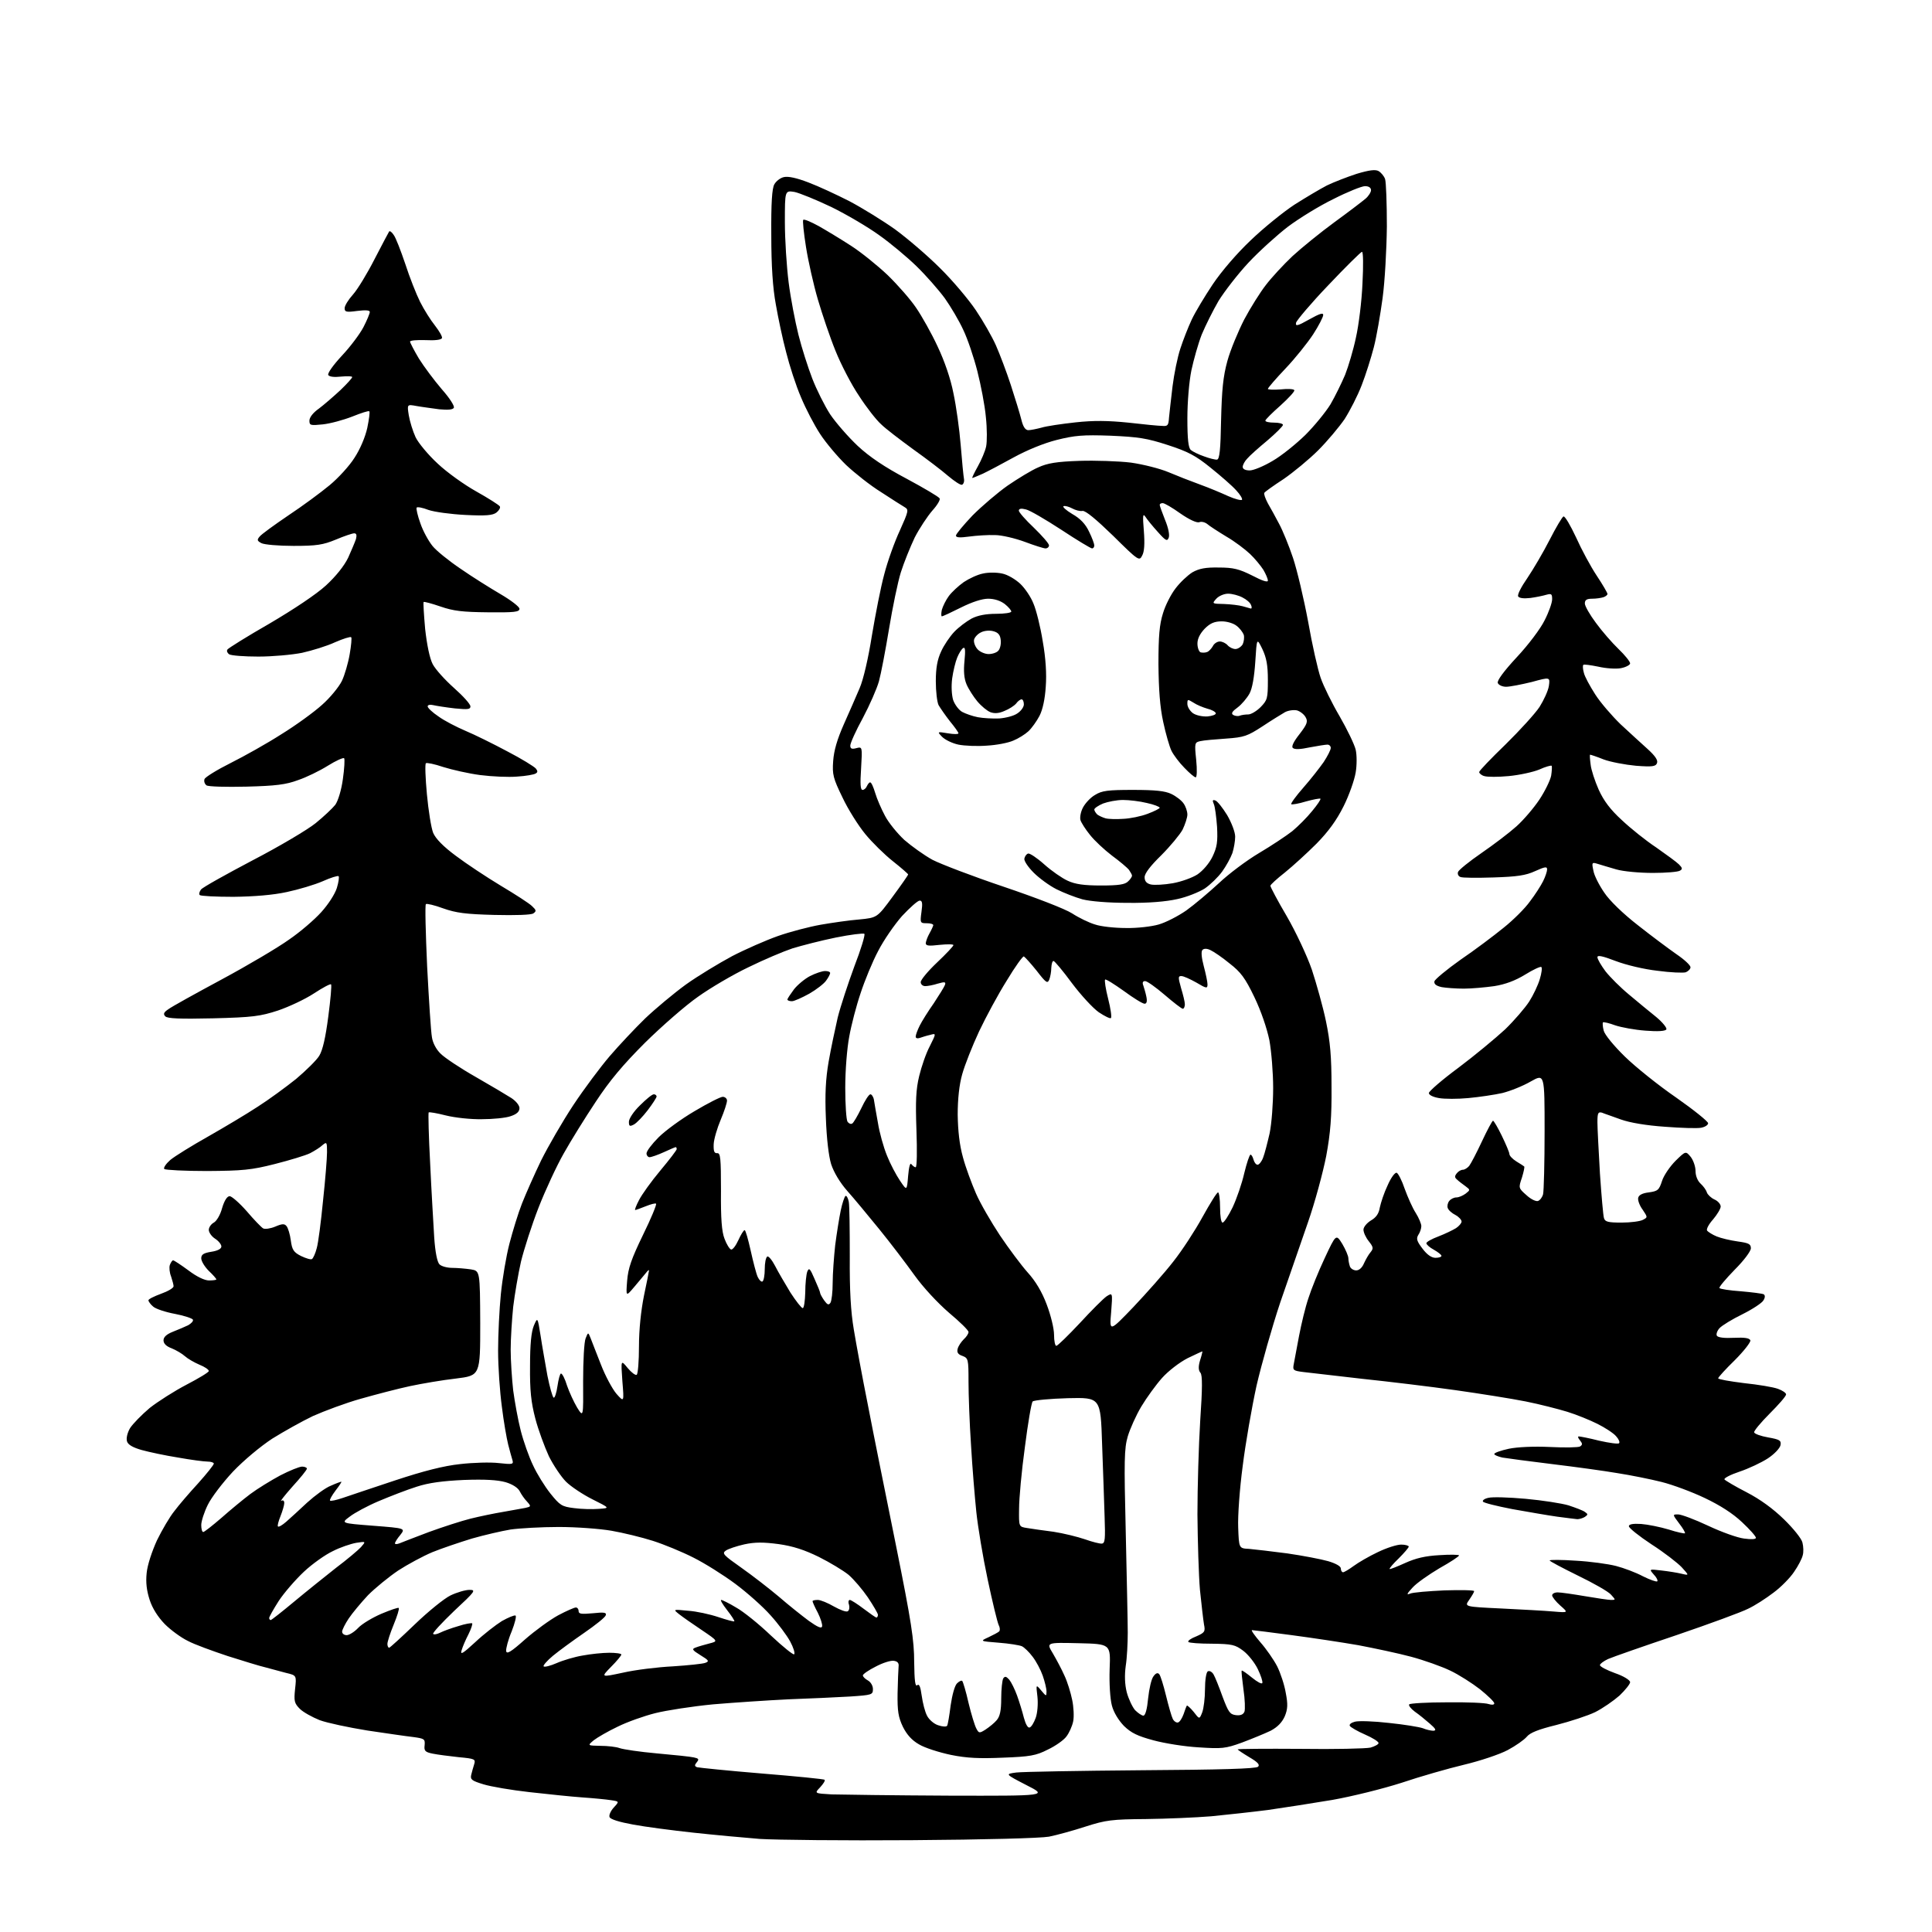<?xml version="1.0" encoding="UTF-8" standalone="no"?>
<svg 
  version="1.1" 
  xmlns="http://www.w3.org/2000/svg" 
  xmlns:xlink="http://www.w3.org/1999/xlink" 
  xmlns:svg="http://www.w3.org/2000/svg"
  xmlns:rdf="http://www.w3.org/1999/02/22-rdf-syntax-ns#"
  xmlns:cc="http://creativecommons.org/ns#"
  xmlns:dc="http://purl.org/dc/elements/1.1/"
  viewBox="0 0 768 768"
  width="768"
  height="768"
>
<style>svg {background-color: white; }</style>"
<path stroke="none" fill="black" fill-rule="evenodd" d="M362.5,731.5C335.6,731.7 308.3,731.4 302.0,731.0C295.7,730.5 283.8,729.4 275.5,728.5C267.2,727.6 256.5,726.2 251.7,725.3C246.2,724.3 242.6,723.2 242.3,722.3C242.0,721.5 242.8,719.8 244.0,718.5C246.2,716.1 246.2,716.1 242.9,715.6C241.0,715.3 235.9,714.8 231.5,714.5C227.1,714.2 217.7,713.2 210.5,712.4C203.3,711.6 195.1,710.2 192.2,709.3C187.6,707.9 186.9,707.4 187.3,705.6C187.6,704.4 188.1,702.5 188.5,701.3C189.1,699.3 188.8,699.1 182.3,698.5C178.6,698.1 173.9,697.5 172.0,697.1C169.0,696.5 168.5,696.0 168.8,693.7C169.0,691.3 168.7,691.1 164.3,690.5C161.6,690.2 153.4,689.0 146.0,687.9C138.6,686.7 130.1,684.9 127.1,683.8C124.1,682.6 120.5,680.6 119.2,679.3C117.0,677.1 116.8,676.2 117.3,671.4C117.9,666.0 117.9,666.0 113.7,665.0C111.4,664.4 107.7,663.4 105.5,662.8C103.3,662.3 96.5,660.2 90.5,658.3C84.5,656.3 77.3,653.7 74.7,652.3C72.0,651.0 67.9,648.0 65.5,645.6C62.8,642.8 60.6,639.4 59.5,636.0C58.3,632.3 57.9,629.1 58.3,625.3C58.6,622.1 60.4,616.7 62.4,612.3C64.4,608.2 67.5,602.9 69.3,600.7C71.0,598.4 75.3,593.4 78.8,589.6C82.2,585.8 85.0,582.3 85.0,581.8C85.0,581.4 83.9,581.0 82.5,581.0C81.1,581.0 75.8,580.3 70.8,579.4C65.7,578.6 59.2,577.2 56.3,576.4C52.8,575.4 50.9,574.3 50.5,573.0C50.1,571.8 50.6,569.6 51.7,567.7C52.8,566.0 56.3,562.4 59.5,559.7C62.8,557.1 69.4,552.9 74.2,550.4C79.0,547.9 83.0,545.5 83.0,545.0C83.0,544.4 81.3,543.3 79.3,542.5C77.2,541.6 74.6,540.1 73.5,539.1C72.4,538.1 70.0,536.7 68.3,536.0C66.1,535.2 65.0,534.1 65.0,532.8C65.0,531.5 66.2,530.4 68.7,529.4C70.8,528.6 73.5,527.4 74.8,526.8C76.0,526.1 76.9,525.2 76.7,524.6C76.5,524.1 73.3,523.0 69.6,522.3C65.8,521.6 61.9,520.3 60.9,519.4C59.8,518.5 59.0,517.3 59.0,516.9C59.0,516.4 61.3,515.3 64.0,514.3C66.8,513.3 69.0,512.0 69.0,511.3C69.0,510.7 68.5,508.9 68.0,507.4C67.4,505.9 67.2,503.9 67.5,502.9C67.9,501.8 68.5,501.0 68.8,501.0C69.2,501.0 71.9,502.8 74.9,505.0C78.2,507.5 81.3,509.0 83.1,509.0C84.7,509.0 86.0,508.8 86.0,508.6C86.0,508.3 84.7,506.8 83.0,505.2C81.3,503.5 80.0,501.3 80.0,500.2C80.0,498.7 80.9,498.1 84.0,497.6C86.6,497.2 88.0,496.4 88.0,495.5C88.0,494.7 86.9,493.3 85.5,492.4C84.1,491.5 83.0,489.9 83.0,488.9C83.0,487.9 83.9,486.6 85.0,486.0C86.1,485.4 87.6,482.9 88.3,480.2C89.2,477.2 90.3,475.5 91.3,475.5C92.1,475.5 95.2,478.2 98.1,481.5C100.9,484.8 103.9,487.9 104.6,488.3C105.3,488.7 107.5,488.4 109.4,487.6C112.2,486.4 113.1,486.4 113.9,487.4C114.5,488.1 115.3,490.7 115.6,493.1C116.1,496.8 116.7,497.8 119.7,499.3C121.6,500.2 123.5,500.8 124.0,500.5C124.5,500.2 125.4,498.2 125.9,496.2C126.5,494.2 127.6,485.7 128.4,477.4C129.3,469.1 130.0,460.4 130.0,458.0C130.0,454.0 129.9,453.8 128.2,455.2C127.3,456.1 125.0,457.5 123.3,458.4C121.5,459.3 115.2,461.2 109.3,462.7C99.9,465.1 96.4,465.4 82.3,465.5C73.4,465.5 65.8,465.1 65.3,464.7C64.9,464.2 66.0,462.6 67.7,461.1C69.5,459.6 76.3,455.4 82.7,451.8C89.2,448.1 98.1,442.8 102.5,439.9C106.9,437.1 113.7,432.1 117.7,428.9C121.6,425.6 125.8,421.5 126.9,419.7C128.3,417.4 129.4,412.5 130.5,404.1C131.4,397.3 131.9,391.6 131.6,391.3C131.3,391.0 128.3,392.6 124.8,394.9C121.3,397.2 114.9,400.2 110.5,401.7C103.4,404.0 100.5,404.4 84.7,404.8C71.5,405.1 66.5,404.9 65.7,404.0C64.8,403.1 65.1,402.4 66.9,401.2C68.2,400.2 77.8,394.9 88.2,389.3C98.6,383.7 110.6,376.6 114.9,373.5C119.3,370.5 125.0,365.6 127.7,362.6C130.5,359.5 133.1,355.5 133.9,353.0C134.6,350.7 134.9,348.6 134.6,348.3C134.3,348.0 131.4,348.9 128.3,350.3C125.1,351.7 118.7,353.6 114.0,354.6C108.5,355.8 101.0,356.4 92.8,356.5C85.9,356.5 79.8,356.2 79.4,355.8C79.0,355.4 79.3,354.4 79.9,353.6C80.6,352.7 89.8,347.6 100.4,342.0C111.0,336.5 122.3,329.8 125.5,327.2C128.7,324.6 132.2,321.3 133.3,319.9C134.4,318.3 135.7,314.1 136.3,309.7C136.9,305.5 137.1,301.8 136.8,301.4C136.4,301.1 133.5,302.4 130.3,304.4C127.1,306.4 121.8,309.0 118.5,310.1C113.7,311.9 109.6,312.4 98.0,312.7C89.7,312.9 82.9,312.7 82.1,312.2C81.3,311.6 81.0,310.5 81.3,309.7C81.6,308.9 86.3,306.0 91.7,303.3C97.1,300.6 106.2,295.5 111.8,291.9C117.5,288.4 124.8,283.1 128.0,280.2C131.2,277.4 134.7,273.1 135.9,270.7C137.0,268.4 138.4,263.6 139.0,260.1C139.6,256.7 139.9,253.5 139.6,253.3C139.3,253.0 136.4,253.9 133.2,255.3C130.0,256.8 124.1,258.6 120.1,259.5C116.1,260.3 108.3,261.0 102.7,261.0C97.1,261.0 91.9,260.6 91.1,260.1C90.4,259.6 90.0,258.8 90.4,258.2C90.7,257.7 98.2,253.0 107.1,247.9C116.8,242.2 125.8,236.2 129.6,232.7C133.5,229.1 136.8,225.0 138.4,221.7C139.7,218.8 141.1,215.5 141.5,214.3C141.9,212.7 141.7,212.0 140.8,212.0C140.1,212.0 136.8,213.1 133.5,214.5C128.4,216.6 125.9,217.0 116.7,217.0C110.7,217.0 105.0,216.5 103.9,215.9C102.2,215.0 102.1,214.6 103.2,213.3C103.9,212.4 109.0,208.7 114.6,204.9C120.2,201.2 127.5,195.8 131.0,192.9C134.4,190.1 138.9,185.2 140.9,182.0C143.2,178.5 145.2,173.7 146.0,170.1C146.7,166.7 147.1,163.7 146.8,163.5C146.5,163.2 143.5,164.2 140.0,165.6C136.4,167.0 131.2,168.4 128.3,168.7C123.4,169.2 123.0,169.1 123.0,167.2C123.0,165.9 124.5,164.0 126.8,162.4C128.8,160.9 132.6,157.6 135.3,155.1C137.9,152.6 140.0,150.3 140.0,149.9C140.0,149.5 138.0,149.5 135.6,149.7C132.9,150.0 131.0,149.8 130.5,149.1C130.1,148.4 132.4,145.2 135.9,141.4C139.3,137.8 143.1,132.7 144.5,130.0C145.9,127.3 147.0,124.6 147.0,124.0C147.0,123.3 145.3,123.2 142.0,123.6C137.6,124.2 137.0,124.0 137.0,122.5C137.0,121.5 138.5,119.1 140.3,117.1C142.1,115.1 146.0,108.7 148.9,103.0C151.9,97.2 154.5,92.3 154.7,92.0C155.0,91.7 155.8,92.3 156.5,93.4C157.3,94.4 159.3,99.6 161.1,104.9C162.8,110.2 165.5,117.0 167.0,120.0C168.5,123.0 171.2,127.3 172.9,129.4C174.6,131.6 175.9,133.8 175.7,134.4C175.4,135.1 172.9,135.4 169.1,135.2C165.8,135.1 163.0,135.3 163.0,135.8C163.0,136.2 164.6,139.3 166.5,142.5C168.5,145.7 172.6,151.2 175.6,154.7C178.8,158.3 180.8,161.5 180.4,162.1C180.0,162.9 178.0,163.0 174.6,162.7C171.8,162.3 167.8,161.8 165.6,161.4C161.8,160.7 161.8,160.7 162.5,165.1C162.9,167.5 164.1,171.4 165.2,173.8C166.3,176.1 170.3,180.9 174.0,184.3C177.7,187.8 184.7,192.8 189.4,195.4C194.2,198.1 198.3,200.7 198.7,201.3C199.0,201.8 198.4,202.9 197.4,203.7C195.9,204.9 193.1,205.1 185.0,204.7C179.1,204.4 172.6,203.5 170.3,202.7C168.0,201.8 165.9,201.4 165.6,201.8C165.4,202.2 166.0,205.0 167.1,208.0C168.1,211.0 170.3,215.0 171.9,217.0C173.4,218.9 178.5,223.0 183.1,226.1C187.7,229.3 194.9,233.8 199.0,236.2C203.1,238.6 206.5,241.2 206.5,242.0C206.5,243.3 204.4,243.5 194.0,243.4C183.9,243.3 180.3,242.9 175.1,241.1C171.6,239.9 168.6,239.1 168.4,239.3C168.2,239.5 168.5,244.3 169.0,250.0C169.7,256.3 170.8,261.7 172.0,264.0C173.1,266.1 176.9,270.3 180.5,273.5C184.1,276.7 187.0,279.9 187.0,280.8C187.0,282.0 186.0,282.1 180.8,281.6C177.3,281.2 173.5,280.6 172.2,280.3C171.0,280.0 170.0,280.2 170.0,280.8C170.0,281.4 171.9,283.2 174.3,284.8C176.6,286.5 181.5,289.0 185.0,290.5C188.6,292.0 196.1,295.7 201.7,298.7C207.3,301.6 212.3,304.7 213.0,305.5C213.8,306.5 213.8,307.0 212.9,307.5C212.3,307.9 209.0,308.5 205.6,308.7C202.2,309.0 195.6,308.7 190.9,308.1C186.3,307.5 179.7,306.0 176.2,304.9C172.7,303.7 169.6,303.1 169.3,303.4C168.9,303.7 169.1,309.3 169.7,315.7C170.3,322.2 171.4,329.1 172.2,331.1C173.2,333.4 176.2,336.5 181.2,340.2C185.3,343.3 193.3,348.6 199.1,352.1C204.8,355.5 210.4,359.1 211.5,360.2C213.2,361.8 213.3,362.2 212.0,363.1C211.1,363.7 205.0,363.9 196.5,363.7C185.1,363.4 181.3,362.9 176.2,361.1C172.7,359.8 169.6,359.1 169.3,359.4C168.9,359.7 169.2,370.9 169.8,384.3C170.5,397.6 171.3,410.2 171.7,412.3C172.0,414.5 173.4,417.2 175.2,418.9C176.8,420.5 183.1,424.7 189.1,428.1C195.2,431.6 201.6,435.4 203.3,436.5C205.1,437.7 206.5,439.4 206.5,440.5C206.5,441.9 205.4,442.9 203.0,443.7C201.1,444.4 195.9,444.9 191.6,444.9C187.2,445.0 180.8,444.3 177.2,443.4C173.7,442.5 170.7,442.0 170.4,442.2C170.2,442.5 170.4,451.6 171.0,462.6C171.5,473.5 172.3,486.7 172.6,491.8C173.0,497.8 173.8,501.7 174.7,502.6C175.5,503.4 177.8,504.0 179.8,504.0C181.8,504.0 185.1,504.3 187.2,504.6C190.8,505.2 190.8,505.2 190.9,526.0C190.9,546.8 190.9,546.8 181.2,548.0C175.9,548.6 167.7,550.0 163.0,551.0C158.3,552.0 149.5,554.3 143.5,556.0C137.4,557.7 128.9,560.9 124.4,562.9C120.0,565.0 112.7,569.1 108.2,571.9C103.5,575.0 97.0,580.4 92.6,585.0C88.5,589.4 84.0,595.3 82.6,598.2C81.2,601.0 80.0,604.7 80.0,606.2C80.0,607.7 80.3,609.0 80.8,609.0C81.2,609.0 84.4,606.5 88.0,603.4C91.5,600.3 96.7,596.0 99.5,593.9C102.3,591.8 107.7,588.5 111.4,586.5C115.1,584.6 119.0,583.0 120.1,583.0C121.1,583.0 122.0,583.4 122.0,583.8C122.0,584.3 119.4,587.5 116.2,591.0C113.1,594.5 111.1,597.1 111.8,596.6C112.5,596.2 113.0,596.5 113.0,597.5C113.0,598.3 112.3,600.7 111.5,602.7C110.7,604.7 110.2,606.5 110.5,606.8C110.8,607.1 112.2,606.3 113.8,604.9C115.3,603.6 119.0,600.2 122.1,597.3C125.2,594.5 129.4,591.4 131.5,590.6C133.5,589.7 135.4,589.0 135.7,589.0C135.9,589.0 134.9,590.6 133.4,592.5C131.9,594.5 130.9,596.3 131.2,596.5C131.5,596.8 133.7,596.3 136.1,595.5C138.5,594.7 147.9,591.5 157.0,588.5C168.5,584.7 176.4,582.7 182.9,582.0C188.1,581.4 195.0,581.2 198.3,581.6C203.8,582.2 204.2,582.1 203.7,580.4C203.4,579.4 202.6,576.6 202.0,574.2C201.4,571.8 200.2,565.0 199.5,559.2C198.7,553.3 198.0,543.3 198.0,536.9C198.0,530.6 198.5,520.4 199.1,514.4C199.7,508.4 201.2,499.4 202.5,494.4C203.8,489.4 206.0,482.2 207.5,478.4C209.0,474.6 212.4,466.9 215.1,461.3C217.9,455.7 223.6,445.8 227.9,439.3C232.2,432.8 238.8,424.0 242.4,419.8C246.1,415.5 252.4,408.8 256.4,404.9C260.5,401.0 267.8,394.9 272.6,391.4C277.5,387.9 285.8,382.9 291.0,380.1C296.2,377.4 304.4,373.8 309.2,372.1C314.0,370.4 321.7,368.4 326.2,367.6C330.8,366.8 337.7,365.8 341.6,365.5C348.7,364.8 348.7,364.8 354.8,356.5C358.2,351.9 361.0,347.9 361.0,347.6C361.0,347.4 358.3,345.0 355.0,342.4C351.7,339.8 346.7,334.9 344.0,331.6C341.2,328.2 337.1,321.7 334.9,317.0C331.2,309.4 330.8,307.9 331.2,302.5C331.5,298.3 332.8,293.9 335.4,288.0C337.5,283.3 340.3,276.9 341.7,273.6C343.2,270.2 345.2,261.5 346.6,252.6C348.0,244.3 350.1,233.4 351.5,228.3C352.8,223.2 355.6,215.4 357.7,210.9C361.2,203.1 361.3,202.6 359.6,201.6C358.6,201.0 354.3,198.3 350.2,195.6C346.0,193.0 339.8,188.1 336.3,184.8C332.9,181.5 328.2,175.9 326.0,172.5C323.7,169.0 320.3,162.5 318.4,157.9C316.4,153.3 313.8,145.2 312.5,140.0C311.1,134.8 309.3,126.2 308.4,121.0C307.2,114.5 306.6,105.9 306.6,93.5C306.5,80.6 306.9,74.9 307.8,73.3C308.5,72.0 310.2,70.7 311.6,70.4C313.3,70.0 316.6,70.7 321.3,72.5C325.3,74.0 332.6,77.4 337.7,80.0C342.8,82.7 350.9,87.7 355.7,91.1C360.5,94.6 368.6,101.5 373.6,106.5C378.6,111.4 385.0,119.0 387.9,123.3C390.8,127.6 394.4,133.9 395.9,137.3C397.4,140.7 400.1,147.8 401.8,153.0C403.5,158.2 405.4,164.4 406.0,166.8C406.7,169.7 407.6,171.0 408.8,171.0C409.7,171.0 412.1,170.5 414.0,170.0C415.9,169.4 422.0,168.5 427.5,167.9C434.8,167.1 440.5,167.2 448.5,168.0C454.6,168.7 460.6,169.3 462.0,169.3C464.2,169.5 464.5,169.1 464.7,166.0C464.9,164.1 465.5,158.5 466.1,153.6C466.7,148.7 468.1,141.9 469.2,138.6C470.3,135.2 472.3,130.1 473.7,127.1C475.1,124.1 478.9,117.8 482.1,113.0C485.6,107.8 491.7,100.7 497.2,95.5C502.3,90.6 510.1,84.3 514.5,81.4C518.9,78.6 524.8,75.1 527.5,73.7C530.2,72.4 535.6,70.3 539.3,69.1C544.3,67.6 546.7,67.3 548.0,68.0C549.0,68.6 550.2,70.0 550.6,71.2C551.0,72.5 551.3,80.9 551.3,90.0C551.2,99.1 550.5,111.9 549.6,118.5C548.7,125.1 547.2,133.9 546.1,138.1C545.0,142.3 542.9,149.0 541.3,153.1C539.7,157.3 536.6,163.3 534.5,166.6C532.3,169.8 527.6,175.4 524.0,179.0C520.4,182.6 514.2,187.7 510.3,190.4C506.3,193.0 502.8,195.5 502.6,195.9C502.3,196.3 503.0,198.2 504.0,200.1C505.1,202.0 507.1,205.6 508.5,208.3C509.9,210.9 512.4,217.0 514.0,221.8C515.6,226.6 518.3,238.0 520.0,247.1C521.6,256.3 523.9,266.4 525.0,269.5C526.1,272.7 529.5,279.6 532.5,284.7C535.5,289.9 538.4,295.9 538.9,298.0C539.4,300.1 539.4,304.2 538.9,307.1C538.4,310.1 536.3,316.1 534.1,320.5C531.3,326.1 528.1,330.5 523.3,335.4C519.6,339.1 513.9,344.3 510.8,346.8C507.6,349.3 505.0,351.7 505.0,352.1C505.0,352.6 507.9,358.1 511.5,364.2C515.1,370.4 519.6,380.0 521.5,385.5C523.3,391.0 525.9,400.2 527.1,406.0C528.8,414.2 529.3,420.0 529.3,432.0C529.4,443.8 528.9,450.3 527.2,459.5C525.9,466.1 522.7,478.0 519.9,486.0C517.1,494.0 512.2,508.3 508.9,517.8C505.7,527.4 501.5,542.2 499.5,550.8C497.6,559.5 495.1,573.8 494.0,582.7C492.8,591.6 492.0,602.6 492.2,607.2C492.5,615.5 492.5,615.5 496.5,615.7C498.7,615.9 505.6,616.7 511.7,617.5C517.9,618.4 525.2,619.8 528.0,620.6C531.0,621.5 533.0,622.6 533.0,623.5C533.0,624.3 533.4,625.0 533.9,625.0C534.3,625.0 536.2,623.9 538.1,622.5C540.0,621.1 544.3,618.6 547.7,617.0C551.2,615.3 555.3,614.0 557.0,614.0C558.6,614.0 560.0,614.4 560.0,614.8C560.0,615.2 558.2,617.3 556.0,619.5C553.8,621.6 552.2,623.5 552.4,623.7C552.5,623.9 555.3,622.8 558.6,621.3C562.8,619.4 566.6,618.5 572.2,618.2C576.5,617.9 580.0,618.0 580.0,618.3C580.0,618.7 576.5,621.0 572.2,623.4C568.0,625.9 563.1,629.3 561.5,631.1C559.2,633.6 559.0,634.1 560.5,633.5C561.6,633.0 567.8,632.5 574.2,632.2C580.7,632.0 586.0,632.1 586.0,632.5C586.0,632.9 585.1,634.4 584.0,636.0C582.1,638.7 582.1,638.7 596.8,639.4C604.9,639.8 614.2,640.3 617.5,640.6C623.5,641.1 623.5,641.1 620.2,638.2C618.5,636.7 617.0,634.8 617.0,634.2C617.0,633.5 618.0,633.0 619.2,633.0C620.5,633.0 625.3,633.7 630.0,634.5C634.7,635.3 639.4,636.0 640.4,636.0C642.3,636.0 642.3,636.0 640.4,633.9C639.4,632.7 633.4,629.3 627.2,626.3C621.1,623.3 616.0,620.6 616.0,620.3C616.0,620.0 620.7,620.0 626.4,620.4C632.1,620.7 639.3,621.7 642.4,622.5C645.5,623.3 650.3,625.1 653.1,626.6C655.9,628.0 658.5,628.9 658.8,628.6C659.1,628.3 658.5,627.0 657.4,625.9C655.5,623.7 655.5,623.7 660.5,624.3C663.2,624.6 666.9,625.2 668.5,625.6C671.5,626.3 671.5,626.3 668.5,623.0C666.9,621.3 661.5,617.1 656.5,613.9C651.5,610.6 647.5,607.4 647.5,606.7C647.5,605.9 649.1,605.6 652.4,605.8C655.0,606.0 660.0,607.0 663.3,608.0C666.7,609.1 669.6,609.7 669.8,609.5C670.0,609.3 669.0,607.5 667.5,605.6C664.8,602.0 664.8,602.0 667.1,602.0C668.3,602.0 673.7,604.0 679.0,606.5C684.3,609.0 690.7,611.3 693.3,611.6C696.2,612.0 698.0,611.9 698.0,611.3C698.0,610.7 695.5,607.9 692.5,605.1C688.8,601.6 683.8,598.4 677.7,595.5C672.7,593.1 664.9,590.2 660.5,589.1C656.1,588.0 648.2,586.4 643.0,585.6C637.8,584.7 626.1,583.1 617.0,582.0C607.9,580.9 599.0,579.7 597.2,579.4C595.5,579.0 594.0,578.4 594.0,578.0C594.0,577.5 596.6,576.6 599.8,575.9C603.2,575.2 609.7,574.9 616.1,575.2C622.0,575.5 627.4,575.4 628.1,575.0C629.1,574.3 629.1,573.9 628.1,572.6C627.3,571.7 627.1,571.0 627.6,571.0C628.1,571.0 631.8,571.7 635.7,572.7C639.7,573.6 643.3,574.1 643.6,573.7C644.0,573.3 643.5,572.1 642.4,570.9C641.4,569.7 638.0,567.5 635.0,566.0C632.0,564.5 626.6,562.3 623.0,561.2C619.4,560.1 612.0,558.2 606.5,557.1C601.0,556.0 588.4,554.0 578.5,552.6C568.6,551.2 552.0,549.2 541.5,548.1C531.0,546.9 520.5,545.7 518.1,545.4C514.1,544.9 513.8,544.7 514.3,542.2C514.6,540.7 515.5,535.7 516.4,531.0C517.3,526.3 518.9,519.6 520.1,516.1C521.2,512.6 524.1,505.4 526.6,500.1C531.1,490.5 531.1,490.5 533.6,494.5C534.9,496.7 536.0,499.3 536.0,500.2C536.0,501.1 536.3,502.5 536.6,503.4C536.9,504.3 538.1,505.0 539.1,505.0C540.3,505.0 541.5,503.9 542.2,502.2C542.9,500.7 544.0,498.7 544.8,497.8C546.0,496.3 546.0,495.8 544.1,493.4C542.9,491.9 542.0,489.9 542.0,488.8C542.0,487.8 543.3,486.2 544.9,485.2C547.0,484.0 548.1,482.5 548.5,480.0C548.9,478.1 550.2,474.1 551.6,471.2C552.9,468.2 554.5,466.0 555.2,466.2C555.8,466.4 557.3,469.3 558.4,472.6C559.6,475.9 561.5,480.2 562.8,482.2C564.0,484.1 565.0,486.5 565.0,487.4C565.0,488.3 564.5,489.9 563.8,490.9C562.9,492.4 563.2,493.4 565.5,496.4C567.3,498.8 569.1,500.0 570.6,500.0C571.9,500.0 573.0,499.7 573.0,499.2C573.0,498.8 571.6,497.7 570.0,496.8C568.3,495.9 567.0,494.7 567.0,494.2C567.0,493.7 569.1,492.5 571.8,491.5C574.4,490.5 577.5,489.0 578.8,488.2C580.0,487.4 581.0,486.2 581.0,485.6C581.0,484.9 579.9,483.7 578.6,483.0C577.2,482.3 575.8,481.1 575.5,480.2C575.2,479.4 575.5,478.1 576.1,477.4C576.7,476.6 578.0,476.0 578.9,476.0C579.9,476.0 581.5,475.3 582.6,474.5C584.5,473.0 584.5,473.0 582.5,471.5C581.4,470.7 579.9,469.6 579.2,468.9C578.2,468.1 578.2,467.5 579.1,466.4C579.7,465.6 580.8,465.0 581.5,465.0C582.2,465.0 583.3,464.3 584.0,463.5C584.7,462.6 587.0,458.2 589.1,453.7C591.2,449.2 593.2,445.5 593.5,445.5C593.8,445.5 595.4,448.2 597.0,451.5C598.6,454.8 600.0,458.1 600.0,458.7C600.0,459.4 601.2,460.7 602.8,461.7C604.3,462.6 605.7,463.5 605.9,463.7C606.1,463.9 605.7,465.8 605.0,468.1C603.6,472.2 603.6,472.3 606.8,475.1C608.5,476.7 610.6,477.7 611.4,477.4C612.2,477.1 613.1,475.9 613.4,474.7C613.7,473.5 614.0,462.2 614.0,449.7C614.0,426.8 614.0,426.8 608.5,429.9C605.4,431.7 600.4,433.7 597.2,434.5C594.1,435.2 588.0,436.1 583.7,436.5C579.5,436.9 574.2,436.9 572.0,436.5C569.7,436.1 568.0,435.3 568.0,434.5C568.0,433.8 573.3,429.2 579.8,424.4C586.2,419.6 594.5,412.7 598.3,409.2C602.0,405.6 606.3,400.6 607.9,398.1C609.5,395.6 611.4,391.6 612.1,389.2C612.8,386.9 613.1,384.7 612.7,384.4C612.4,384.1 609.5,385.4 606.3,387.4C602.4,389.8 598.4,391.3 594.0,392.0C590.4,392.5 585.0,393.0 581.9,393.0C578.8,393.0 574.8,392.7 573.1,392.4C570.9,391.9 570.0,391.2 570.2,390.1C570.4,389.3 575.1,385.4 580.6,381.5C586.2,377.7 593.9,371.9 597.7,368.8C601.6,365.7 606.3,361.0 608.2,358.3C610.2,355.7 612.5,352.1 613.4,350.3C614.3,348.5 615.0,346.4 615.0,345.6C615.0,344.4 614.2,344.5 610.2,346.3C606.5,348.0 603.1,348.5 593.7,348.8C587.3,349.0 581.3,349.0 580.5,348.6C579.7,348.3 579.3,347.4 579.6,346.6C579.9,345.8 584.1,342.4 588.9,339.1C593.7,335.8 599.9,331.1 602.8,328.5C605.6,326.0 609.7,321.2 611.9,317.9C614.1,314.6 616.2,310.3 616.6,308.4C616.9,306.5 617.0,304.7 616.8,304.4C616.5,304.2 614.3,304.8 611.9,305.9C609.5,306.9 604.0,308.1 599.8,308.5C595.6,308.9 591.2,308.9 590.0,308.5C588.9,308.2 588.0,307.4 588.0,306.9C588.0,306.4 592.7,301.5 598.5,295.9C604.2,290.3 610.3,283.6 612.0,281.0C613.7,278.3 615.4,274.6 615.7,272.7C616.2,269.1 616.2,269.1 608.9,271.1C604.8,272.1 600.2,273.0 598.7,273.0C597.2,273.0 595.7,272.3 595.4,271.5C595.0,270.6 597.8,266.8 602.9,261.3C607.5,256.4 612.4,249.9 614.0,246.6C615.7,243.3 617.0,239.6 617.0,238.2C617.0,236.1 616.7,235.9 614.8,236.4C613.5,236.8 610.6,237.4 608.4,237.7C605.7,238.0 604.0,237.8 603.5,237.1C603.1,236.4 604.7,233.3 607.2,229.7C609.5,226.3 613.5,219.5 616.0,214.6C618.5,209.7 621.0,205.5 621.5,205.3C622.1,205.1 624.3,208.9 626.5,213.6C628.6,218.3 632.3,225.2 634.7,228.8C637.1,232.4 639.0,235.7 639.0,236.1C639.0,236.5 638.3,237.1 637.4,237.4C636.5,237.7 634.5,238.0 632.9,238.0C630.7,238.0 630.0,238.5 630.0,239.9C630.0,240.9 632.0,244.4 634.4,247.6C636.8,250.9 640.8,255.5 643.4,258.0C645.9,260.4 648.0,263.0 648.0,263.7C648.0,264.3 646.4,265.2 644.4,265.6C642.4,266.0 638.3,265.7 635.3,265.0C632.3,264.4 629.6,264.0 629.4,264.3C629.1,264.6 629.2,266.0 629.6,267.4C629.9,268.9 632.0,272.7 634.1,276.0C636.2,279.3 640.8,284.6 644.2,287.9C647.7,291.1 652.5,295.6 654.9,297.7C658.0,300.5 659.1,302.2 658.7,303.3C658.2,304.7 656.9,304.9 650.3,304.4C646.0,304.0 640.2,302.9 637.5,301.9C634.8,300.8 632.3,300.0 632.1,300.0C631.9,300.0 632.0,301.7 632.3,303.9C632.5,306.0 634.0,310.5 635.5,313.9C637.5,318.3 640.1,321.8 644.7,326.0C648.2,329.3 654.3,334.2 658.4,336.9C662.4,339.7 666.5,342.7 667.4,343.6C668.8,345.0 668.9,345.5 667.8,346.1C667.1,346.6 662.2,347.0 657.0,347.0C651.7,347.0 645.2,346.4 642.5,345.6C639.7,344.8 636.4,343.8 635.1,343.4C632.8,342.7 632.7,342.8 633.4,346.1C633.7,348.0 635.7,351.9 637.7,354.8C639.8,358.0 645.3,363.3 651.1,367.8C656.4,372.0 663.4,377.2 666.4,379.3C669.5,381.4 672.0,383.7 672.0,384.5C672.0,385.2 671.1,386.1 670.1,386.5C669.1,386.8 664.0,386.6 658.9,385.9C653.5,385.3 646.4,383.6 642.2,382.0C637.0,380.0 635.0,379.6 635.0,380.5C635.0,381.3 636.5,383.8 638.2,386.1C640.0,388.4 644.2,392.6 647.6,395.4C650.9,398.2 655.8,402.2 658.4,404.3C660.9,406.4 662.7,408.6 662.4,409.2C662.0,409.9 659.0,410.1 654.1,409.7C649.9,409.4 644.5,408.4 642.1,407.6C639.7,406.7 637.5,406.2 637.2,406.4C637.0,406.7 637.1,408.2 637.5,409.7C637.9,411.3 641.5,415.7 645.9,420.0C650.1,424.1 659.3,431.5 666.3,436.3C673.3,441.2 679.0,445.8 679.0,446.5C679.0,447.2 677.8,448.0 676.2,448.3C674.7,448.6 668.2,448.4 661.8,447.9C654.5,447.4 647.9,446.3 644.3,445.0C641.1,443.8 637.7,442.7 636.8,442.3C635.3,441.9 635.0,442.4 635.0,446.1C635.0,448.5 635.5,457.7 636.0,466.5C636.6,475.3 637.3,483.3 637.6,484.2C638.0,485.7 639.3,486.0 644.6,486.0C648.2,486.0 652.0,485.5 653.1,484.9C655.0,483.9 655.0,483.9 653.0,480.9C651.8,479.3 651.0,477.2 651.2,476.2C651.4,475.1 652.8,474.3 655.4,474.0C659.0,473.5 659.5,473.1 660.7,469.4C661.4,467.2 663.9,463.6 666.1,461.4C670.1,457.5 670.1,457.5 672.1,459.9C673.1,461.2 674.0,463.7 674.0,465.5C674.0,467.4 674.8,469.4 676.0,470.5C677.1,471.5 678.2,473.0 678.5,474.0C678.8,474.9 680.2,476.2 681.5,476.8C682.9,477.4 684.0,478.7 684.0,479.6C684.0,480.5 682.6,482.8 681.0,484.7C679.3,486.6 678.2,488.6 678.6,489.2C679.0,489.7 680.7,490.8 682.4,491.5C684.1,492.2 687.9,493.1 690.8,493.5C695.1,494.1 696.0,494.5 696.0,496.2C696.0,497.4 693.2,501.1 689.5,504.8C686.0,508.4 683.3,511.6 683.5,512.0C683.7,512.4 687.6,513.0 692.0,513.3C696.5,513.7 700.5,514.2 701.1,514.5C701.7,514.9 701.7,515.8 701.0,516.9C700.5,517.9 696.7,520.4 692.7,522.4C688.6,524.4 684.5,526.9 683.5,528.0C682.6,529.0 682.1,530.4 682.5,531.0C683.0,531.7 685.5,532.0 689.3,531.8C693.6,531.6 695.4,531.9 695.8,532.8C696.0,533.5 693.2,537.1 689.6,540.7C686.0,544.2 683.0,547.5 683.0,547.9C683.0,548.3 687.6,549.1 693.2,549.8C698.9,550.4 705.0,551.4 706.8,552.1C708.5,552.7 710.0,553.7 710.0,554.3C710.0,555.0 707.0,558.4 703.5,561.9C699.9,565.5 697.1,568.9 697.3,569.4C697.5,570.0 700.0,570.9 702.9,571.4C707.4,572.2 708.1,572.6 707.8,574.4C707.6,575.6 705.5,577.9 702.8,579.7C700.2,581.4 695.1,583.8 691.5,585.0C687.9,586.2 685.2,587.6 685.5,588.1C685.8,588.5 689.8,590.9 694.3,593.2C699.7,596.0 704.8,599.7 709.2,604.0C712.9,607.6 716.2,611.7 716.5,613.2C716.9,614.8 717.0,617.0 716.6,618.3C716.3,619.6 714.8,622.5 713.2,624.8C711.7,627.1 708.0,630.9 705.0,633.1C702.0,635.4 697.5,638.3 694.9,639.5C692.4,640.8 679.6,645.5 666.4,650.0C653.3,654.4 641.0,658.7 639.2,659.5C637.5,660.3 636.0,661.4 636.0,661.9C636.0,662.5 638.7,663.9 642.0,665.1C645.5,666.3 648.0,667.9 648.0,668.7C648.0,669.4 646.1,671.8 643.8,674.0C641.4,676.1 637.1,679.1 634.1,680.6C631.2,682.0 624.2,684.3 618.7,685.7C611.4,687.5 608.2,688.8 606.9,690.4C605.9,691.6 602.5,694.0 599.3,695.7C596.1,697.4 588.3,700.0 582.0,701.5C575.7,703.0 564.5,706.2 557.1,708.7C549.6,711.1 537.5,714.1 529.6,715.5C521.8,716.8 510.3,718.6 504.0,719.5C497.7,720.3 487.6,721.4 481.5,722.0C475.4,722.5 463.8,723.0 455.5,723.1C442.0,723.2 439.6,723.5 431.5,726.1C426.6,727.7 420.0,729.5 417.0,730.1C413.7,730.7 391.6,731.3 362.5,731.5zM377.0,713.8C416.5,713.9 416.5,713.9 408.0,709.6C399.5,705.2 399.5,705.2 404.0,704.6C406.5,704.3 428.9,703.9 453.7,703.7C485.4,703.5 499.3,703.1 500.1,702.3C500.9,701.5 500.0,700.5 496.6,698.5C494.1,697.0 492.0,695.6 492.0,695.4C492.0,695.2 503.1,695.1 516.8,695.2C530.4,695.4 543.0,695.1 544.8,694.7C546.5,694.2 548.0,693.4 548.0,692.9C548.0,692.3 545.6,690.8 542.6,689.5C539.6,688.2 536.9,686.6 536.6,686.1C536.2,685.5 537.1,684.8 538.6,684.4C540.1,684.0 546.2,684.2 552.2,684.9C558.1,685.5 564.2,686.5 565.6,687.0C567.0,687.6 568.9,688.0 569.8,688.0C571.1,687.9 570.7,687.2 568.4,685.2C566.7,683.7 564.0,681.5 562.4,680.4C560.8,679.2 559.8,677.9 560.2,677.5C560.6,677.1 567.3,676.7 575.2,676.7C583.1,676.6 590.5,676.9 591.8,677.4C593.1,677.8 594.0,677.7 594.0,677.1C594.0,676.5 591.4,674.0 588.3,671.5C585.2,669.1 579.9,665.7 576.5,664.1C573.2,662.5 566.2,660.0 561.0,658.6C555.8,657.2 546.3,655.2 540.0,654.0C533.7,652.9 521.8,651.1 513.5,650.0C505.2,648.9 498.1,648.0 497.7,648.0C497.2,648.0 498.7,650.1 501.0,652.8C503.3,655.4 506.3,659.7 507.7,662.4C509.0,665.0 510.6,669.8 511.1,672.9C512.0,677.5 511.9,679.4 510.7,682.3C509.6,684.7 507.9,686.5 505.1,688.0C502.8,689.1 497.7,691.2 493.7,692.7C487.1,695.1 485.7,695.2 476.5,694.6C471.0,694.3 462.9,693.0 458.5,691.8C452.2,690.1 449.7,688.9 446.8,686.1C444.6,683.8 442.7,680.7 442.0,678.0C441.3,675.4 440.9,669.3 441.1,663.5C441.5,653.5 441.5,653.5 428.7,653.2C415.9,652.9 415.9,652.9 418.5,657.2C419.9,659.6 422.0,663.5 423.1,666.0C424.3,668.5 425.6,672.8 426.2,675.7C426.8,678.5 427.0,682.4 426.6,684.3C426.2,686.2 425.0,688.9 423.9,690.3C422.9,691.7 419.5,694.1 416.5,695.5C411.8,697.9 409.4,698.3 398.7,698.7C389.4,699.1 384.4,698.9 378.0,697.6C373.3,696.6 367.6,694.8 365.3,693.4C362.5,691.8 360.5,689.6 358.9,686.4C357.1,682.6 356.7,680.2 356.8,673.1C356.9,668.4 357.1,663.6 357.2,662.5C357.4,661.1 356.8,660.4 355.3,660.2C354.1,660.0 350.9,661.0 348.1,662.5C345.3,663.9 343.0,665.5 343.0,666.0C343.0,666.5 343.9,667.4 345.0,668.0C346.1,668.6 347.0,670.1 347.0,671.4C347.0,673.7 346.7,673.8 337.8,674.4C332.7,674.7 321.8,675.2 313.5,675.5C305.2,675.9 291.8,676.8 283.5,677.5C275.2,678.3 264.9,679.9 260.5,681.0C256.1,682.1 249.3,684.5 245.5,686.4C241.7,688.2 237.4,690.7 236.0,691.8C233.5,693.9 233.5,693.9 238.7,694.0C241.5,694.0 245.0,694.4 246.3,694.9C247.7,695.4 254.3,696.4 261.1,697.0C267.9,697.6 274.6,698.3 275.8,698.6C277.7,699.0 278.0,699.3 277.0,700.5C276.0,701.7 276.1,702.1 277.1,702.5C277.9,702.7 289.5,703.9 302.9,705.0C316.4,706.1 327.6,707.2 327.8,707.5C328.1,707.8 327.3,709.1 326.0,710.5C323.7,712.9 323.7,712.9 330.6,713.3C334.4,713.4 355.3,713.7 377.0,713.8zM391.8,687.5C393.3,686.5 395.3,684.9 396.2,683.8C397.5,682.3 398.0,680.0 398.0,675.1C398.0,671.5 398.4,667.9 398.8,667.2C399.5,666.2 400.0,666.4 401.2,667.7C402.0,668.7 403.4,671.5 404.3,674.0C405.2,676.5 406.4,680.4 407.0,682.8C407.7,685.4 408.6,687.0 409.3,686.7C410.0,686.5 411.0,684.8 411.7,682.9C412.4,681.0 412.7,677.3 412.4,674.5C411.8,669.5 411.8,669.5 413.9,672.0C415.9,674.4 416.0,674.4 416.0,672.4C416.0,671.2 415.3,668.4 414.5,666.1C413.7,663.8 411.9,660.4 410.5,658.6C409.1,656.7 407.1,654.8 406.2,654.4C405.3,654.0 401.1,653.3 397.0,653.0C389.5,652.4 389.5,652.4 393.0,650.8C394.9,649.9 396.8,648.9 397.2,648.5C397.6,648.1 397.5,646.9 397.0,646.0C396.5,645.0 394.5,636.8 392.6,627.8C390.7,618.9 388.7,606.8 388.1,601.0C387.5,595.2 386.5,583.3 386.0,574.5C385.4,565.7 385.0,554.3 385.0,549.2C385.0,540.3 384.9,539.9 382.6,539.0C380.8,538.4 380.3,537.6 380.7,536.1C381.0,535.0 382.1,533.4 383.1,532.4C384.1,531.5 385.0,530.2 385.0,529.5C385.0,528.8 381.5,525.4 377.2,521.8C372.7,517.9 367.0,511.8 363.5,506.9C360.2,502.3 353.9,494.0 349.5,488.6C345.1,483.2 339.4,476.3 336.8,473.4C333.9,470.1 331.5,466.1 330.4,462.8C329.4,459.5 328.6,452.7 328.3,444.5C327.9,435.1 328.2,428.9 329.4,422.0C330.3,416.8 332.0,408.9 333.0,404.5C334.1,400.1 337.1,391.0 339.6,384.2C342.2,377.5 344.0,371.6 343.6,371.2C343.2,370.9 338.1,371.5 332.2,372.7C326.3,373.9 318.6,375.9 315.0,377.0C311.4,378.2 303.6,381.5 297.5,384.5C291.4,387.4 282.4,392.7 277.5,396.2C272.6,399.6 263.1,407.9 256.4,414.5C247.7,423.2 242.3,429.6 236.8,438.0C232.6,444.3 226.9,453.5 224.1,458.5C221.3,463.4 216.8,473.1 214.1,480.0C211.4,486.9 208.3,496.6 207.1,501.5C206.0,506.4 204.6,514.5 204.0,519.5C203.5,524.5 203.0,532.1 203.0,536.5C203.0,540.9 203.5,548.2 204.0,552.7C204.6,557.2 205.9,564.4 207.0,568.7C208.1,573.0 210.3,579.2 211.9,582.5C213.4,585.8 216.5,590.8 218.8,593.7C222.6,598.4 223.3,598.9 228.2,599.5C231.1,599.9 235.5,600.0 238.0,599.8C242.5,599.5 242.5,599.5 235.5,596.0C231.7,594.1 226.9,590.9 225.0,589.0C223.1,587.1 220.0,582.5 218.2,578.9C216.5,575.2 214.0,568.5 212.8,563.9C211.1,557.4 210.6,552.7 210.7,543.0C210.7,534.2 211.2,529.5 212.2,527.0C213.7,523.5 213.7,523.5 214.9,531.0C215.5,535.1 216.8,542.2 217.6,546.8C218.5,551.3 219.6,555.3 220.1,555.6C220.5,555.8 221.2,553.8 221.6,551.0C222.0,548.3 222.6,546.0 223.0,546.0C223.5,546.0 224.6,548.1 225.4,550.8C226.3,553.4 228.1,557.3 229.4,559.5C231.9,563.5 231.9,563.5 231.8,549.0C231.8,541.0 232.2,533.4 232.8,532.0C233.8,529.5 233.8,529.5 234.8,532.0C235.3,533.4 237.2,538.1 238.9,542.5C240.6,546.9 243.4,552.1 245.0,554.0C248.1,557.5 248.1,557.5 247.4,549.0C246.8,540.5 246.8,540.5 249.5,543.8C251.0,545.6 252.6,546.8 253.1,546.5C253.6,546.1 254.0,541.1 254.0,535.2C254.0,528.5 254.8,521.0 256.0,515.0C257.1,509.8 258.0,505.3 258.0,505.0C257.9,504.7 257.4,505.2 256.7,506.1C256.0,506.9 254.0,509.4 252.1,511.6C248.8,515.5 248.8,515.5 249.3,509.1C249.7,504.1 251.0,500.4 255.6,490.9C258.8,484.4 261.1,478.8 260.8,478.5C260.5,478.2 258.7,478.7 256.7,479.5C254.7,480.3 252.8,481.0 252.5,481.0C252.2,481.0 252.9,479.2 254.0,477.1C255.1,474.9 258.9,469.6 262.5,465.3C266.1,461.0 269.0,457.2 269.0,456.8C269.0,456.3 268.8,456.0 268.6,456.0C268.4,456.0 266.3,456.9 263.9,458.0C261.5,459.1 258.9,460.0 258.2,460.0C257.6,460.0 257.0,459.3 257.0,458.5C257.0,457.6 259.1,454.8 261.8,452.1C264.4,449.5 270.8,444.8 276.1,441.7C281.3,438.6 286.4,436.0 287.3,436.0C288.2,436.0 289.0,436.7 289.0,437.5C289.0,438.4 287.9,441.8 286.5,445.1C285.1,448.4 283.8,452.8 283.7,454.8C283.6,457.6 283.9,458.5 285.1,458.4C286.4,458.3 286.6,460.3 286.6,473.4C286.5,484.4 286.9,489.6 288.0,492.4C288.8,494.6 290.0,496.5 290.6,496.7C291.2,496.9 292.5,495.2 293.5,493.0C294.5,490.8 295.6,489.0 296.0,489.0C296.4,489.0 297.4,492.7 298.4,497.1C299.4,501.6 300.6,506.3 301.2,507.6C301.8,508.9 302.7,509.7 303.1,509.4C303.6,509.1 304.0,506.9 304.0,504.5C304.0,502.1 304.4,499.9 305.0,499.5C305.5,499.2 306.9,500.9 308.1,503.2C309.3,505.6 312.1,510.3 314.2,513.8C316.4,517.2 318.6,520.0 319.1,520.0C319.6,520.0 320.0,517.2 320.1,513.8C320.1,510.3 320.5,506.6 320.9,505.5C321.6,503.8 322.0,504.2 323.8,508.4C325.0,511.1 326.0,513.5 326.0,513.9C326.0,514.3 326.7,515.6 327.6,516.9C328.9,518.7 329.4,518.9 330.1,517.9C330.6,517.1 331.0,513.6 331.0,510.0C331.0,506.4 331.5,499.6 332.0,495.0C332.6,490.3 333.6,484.1 334.2,481.2C334.8,478.3 335.7,475.7 336.1,475.4C336.5,475.2 337.1,476.2 337.4,477.7C337.7,479.3 337.8,489.1 337.8,499.5C337.7,513.0 338.2,521.4 339.4,528.5C340.3,534.0 342.8,547.5 345.0,558.5C347.1,569.5 352.2,594.7 356.2,614.5C362.3,644.8 363.4,652.1 363.4,660.7C363.5,668.1 363.8,670.6 364.6,669.9C365.4,669.2 365.9,670.5 366.4,674.1C366.8,677.0 367.7,680.5 368.5,682.0C369.3,683.6 371.3,685.3 372.9,685.8C374.6,686.4 376.2,686.5 376.5,686.0C376.8,685.5 377.4,681.9 377.9,677.9C378.5,673.8 379.5,670.1 380.4,669.2C381.3,668.3 382.2,667.9 382.5,668.2C382.8,668.5 384.0,672.4 385.0,676.9C386.1,681.5 387.5,686.0 388.1,687.1C389.1,689.0 389.3,689.1 391.8,687.5zM468.3,684.7C469.0,684.5 469.9,683.0 470.5,681.4C471.0,679.8 471.6,678.3 471.8,678.0C471.9,677.8 473.2,678.9 474.5,680.5C476.8,683.5 476.8,683.5 477.9,680.7C478.5,679.1 479.0,675.0 479.0,671.5C479.0,667.8 479.5,664.8 480.1,664.4C480.8,664.0 481.8,664.6 482.4,665.6C483.0,666.6 484.6,670.6 486.0,674.5C488.3,680.6 488.9,681.5 491.3,681.8C493.1,682.0 494.2,681.6 494.7,680.4C495.0,679.5 494.9,675.5 494.3,671.6C493.8,667.7 493.4,664.3 493.6,664.1C493.8,663.9 495.6,665.2 497.7,666.9C499.8,668.6 501.6,669.6 501.8,669.0C502.0,668.4 501.2,666.0 500.0,663.5C498.8,661.0 496.2,657.7 494.2,656.2C491.0,653.8 489.8,653.5 481.8,653.4C477.0,653.4 472.7,653.1 472.4,652.7C472.0,652.3 473.4,651.3 475.5,650.5C478.9,649.0 479.2,648.6 478.6,645.7C478.3,643.9 477.6,637.8 477.0,632.0C476.5,626.2 476.1,612.7 476.0,602.0C476.0,591.3 476.5,574.5 477.1,564.8C478.0,551.7 478.0,546.7 477.2,545.7C476.4,544.8 476.3,543.3 477.0,540.9C477.6,539.1 478.0,537.4 478.0,537.2C478.0,537.1 475.4,538.3 472.1,539.9C468.8,541.6 464.4,545.0 461.9,547.8C459.5,550.5 455.8,555.6 453.7,559.1C451.6,562.6 449.2,568.0 448.3,571.0C446.9,575.8 446.8,580.5 447.5,609.0C447.9,626.9 448.3,644.9 448.3,649.0C448.3,653.1 448.0,659.1 447.5,662.2C447.0,665.9 447.1,669.5 447.9,672.7C448.6,675.3 450.1,678.5 451.2,679.8C452.4,681.0 453.9,682.0 454.5,682.0C455.3,682.0 456.0,679.4 456.4,675.1C456.8,671.3 457.7,667.4 458.5,666.4C459.4,665.1 460.2,664.8 460.8,665.5C461.3,666.0 462.5,669.9 463.5,674.0C464.5,678.1 465.7,682.3 466.2,683.3C466.7,684.3 467.7,684.9 468.3,684.7zM247.7,664.9C252.5,663.8 261.4,662.7 267.5,662.4C273.6,662.0 279.4,661.4 280.4,661.0C282.0,660.4 281.8,660.0 278.5,658.0C275.1,655.9 274.9,655.5 276.6,654.9C277.6,654.5 280.1,653.8 282.0,653.3C285.5,652.4 285.5,652.4 279.0,648.0C275.4,645.6 271.4,642.8 270.0,641.7C267.5,639.7 267.5,639.7 273.5,640.3C276.8,640.5 282.2,641.7 285.5,642.8C288.8,643.9 291.7,644.7 291.9,644.5C292.1,644.3 290.8,642.3 289.0,640.0C287.3,637.8 286.2,636.0 286.7,636.0C287.1,636.0 289.8,637.3 292.6,639.0C295.5,640.6 301.7,645.6 306.4,650.1C311.2,654.6 315.4,658.0 315.7,657.6C316.1,657.2 315.4,654.9 314.1,652.5C312.8,650.1 309.3,645.4 306.3,642.1C303.3,638.7 297.0,633.1 292.3,629.6C287.6,626.1 280.1,621.4 275.7,619.2C271.2,616.9 263.9,613.9 259.5,612.5C255.1,611.1 247.7,609.3 243.1,608.5C238.5,607.7 229.1,607.0 222.1,607.0C215.2,607.0 206.6,607.5 203.0,608.0C199.4,608.6 192.5,610.2 187.6,611.6C182.7,613.1 175.6,615.5 171.9,617.0C168.1,618.6 162.0,621.9 158.3,624.3C154.6,626.8 149.2,631.2 146.3,634.1C143.5,637.1 140.0,641.3 138.6,643.4C137.2,645.5 136.0,647.9 136.0,648.6C136.0,649.4 136.8,650.0 137.8,650.0C138.8,650.0 140.9,648.7 142.4,647.1C143.9,645.5 148.1,643.0 151.6,641.5C155.2,640.0 158.3,638.9 158.5,639.2C158.8,639.5 157.9,642.4 156.5,645.8C155.1,649.2 154.0,652.6 154.0,653.5C154.0,654.3 154.3,655.0 154.7,655.0C155.0,655.0 159.6,650.8 164.9,645.7C170.2,640.6 176.6,635.4 179.1,634.2C181.6,633.0 185.0,632.0 186.6,632.0C189.3,632.0 189.0,632.5 180.5,640.4C175.6,645.1 171.8,649.2 172.2,649.5C172.5,649.9 173.8,649.6 175.0,649.0C176.2,648.4 179.4,647.2 182.2,646.4C184.9,645.5 187.4,645.1 187.7,645.3C187.9,645.6 187.3,647.5 186.2,649.7C185.1,651.8 183.9,654.6 183.5,656.0C182.9,658.0 183.9,657.4 188.9,652.8C192.3,649.6 197.1,645.9 199.5,644.4C202.0,643.0 204.4,642.0 204.9,642.2C205.4,642.3 204.7,645.2 203.4,648.5C202.0,651.8 201.1,655.3 201.2,656.3C201.4,657.7 203.1,656.7 208.7,651.7C212.7,648.2 218.6,643.9 221.9,642.1C225.1,640.4 228.3,639.0 228.9,639.0C229.5,639.0 230.0,639.6 230.0,640.4C230.0,641.6 231.1,641.7 235.6,641.3C240.2,640.8 241.2,641.0 240.8,642.1C240.6,642.9 236.7,646.0 232.2,649.1C227.7,652.2 222.1,656.3 219.8,658.2C217.4,660.2 215.8,662.1 216.1,662.4C216.4,662.8 218.8,662.2 221.3,661.1C223.8,660.0 228.5,658.6 231.6,658.1C234.8,657.5 239.5,657.0 242.2,657.0C244.8,657.0 247.0,657.3 247.0,657.7C247.0,658.1 245.2,660.3 242.9,662.6C238.8,666.8 238.8,666.8 247.7,664.9zM326.8,646.5C327.0,645.8 326.2,643.3 325.1,641.1C323.9,638.9 323.0,636.8 323.0,636.5C323.0,636.2 323.9,636.0 325.1,636.0C326.2,636.0 329.1,637.2 331.5,638.6C334.0,640.0 336.4,640.9 337.0,640.5C337.6,640.1 337.8,639.0 337.5,637.9C337.1,636.9 337.3,636.0 337.8,636.0C338.3,636.0 340.8,637.6 343.3,639.5C345.8,641.4 348.1,643.0 348.4,643.0C348.7,643.0 349.0,642.5 349.0,641.9C349.0,641.4 347.2,638.3 345.0,635.0C342.8,631.8 339.4,627.8 337.3,626.0C335.2,624.3 329.9,621.1 325.5,618.9C319.8,616.1 315.2,614.6 309.5,613.8C303.4,613.0 300.1,613.0 295.9,613.9C292.8,614.6 289.5,615.7 288.5,616.4C286.9,617.5 287.6,618.2 294.7,623.2C299.1,626.3 305.8,631.5 309.6,634.7C313.4,638.0 318.8,642.3 321.5,644.3C325.0,646.8 326.6,647.5 326.8,646.5zM107.6,644.0C107.9,644.0 112.1,640.7 116.9,636.7C121.7,632.7 129.2,626.7 133.5,623.3C137.9,620.0 142.4,616.2 143.5,615.0C145.5,612.7 145.5,612.7 141.6,613.3C139.4,613.7 135.2,615.1 132.3,616.6C129.3,618.0 124.1,621.7 120.8,624.8C117.4,628.0 112.9,633.2 110.8,636.4C108.7,639.7 107.0,642.7 107.0,643.2C107.0,643.6 107.3,644.0 107.6,644.0zM158.8,613.5C159.7,613.1 165.0,611.1 170.5,609.0C176.0,607.0 183.4,604.6 187.0,603.7C190.6,602.8 196.4,601.6 200.0,601.0C203.6,600.4 207.6,599.6 208.9,599.4C211.1,598.9 211.2,598.8 209.5,596.9C208.5,595.9 207.2,594.0 206.6,592.8C205.9,591.4 203.7,590.0 201.0,589.2C197.8,588.3 192.9,588.0 184.5,588.3C176.0,588.7 170.5,589.4 165.6,591.0C161.8,592.2 155.1,594.8 150.6,596.7C146.1,598.6 140.9,601.4 139.0,602.9C135.5,605.5 135.5,605.5 148.3,606.5C161.2,607.5 161.2,607.5 159.1,610.2C157.9,611.6 157.0,613.1 157.0,613.5C157.0,613.9 157.8,613.9 158.8,613.5zM438.0,613.6C439.3,613.5 439.4,611.7 439.1,603.0C438.9,597.2 438.5,584.2 438.1,574.0C437.5,555.5 437.5,555.5 424.5,555.8C417.4,556.0 411.1,556.6 410.5,557.1C410.0,557.6 408.6,565.8 407.4,575.3C406.1,584.7 405.1,595.7 405.1,599.7C405.0,606.9 405.0,606.9 408.2,607.4C410.0,607.7 414.8,608.4 418.8,608.9C422.7,609.5 428.4,610.9 431.3,611.9C434.1,612.9 437.2,613.7 438.0,613.6zM627.0,603.9C626.2,603.8 622.6,603.4 619.0,602.9C615.4,602.4 607.4,601.0 601.2,599.9C595.0,598.7 589.7,597.4 589.5,596.9C589.2,596.4 590.2,595.7 591.7,595.4C593.2,595.0 599.9,595.2 606.5,595.8C613.1,596.4 620.8,597.6 623.5,598.4C626.2,599.3 629.2,600.4 630.0,601.0C631.3,601.9 631.3,602.1 630.0,603.0C629.2,603.5 627.8,603.9 627.0,603.9zM419.9,535.0C420.4,535.0 424.6,530.9 429.2,526.0C433.8,521.0 438.6,516.2 439.9,515.3C442.3,513.8 442.3,513.8 441.7,521.6C441.0,529.5 441.0,529.5 450.6,519.5C455.8,514.0 463.0,505.9 466.4,501.5C469.9,497.1 475.1,489.1 478.0,483.8C481.0,478.4 483.7,474.0 484.2,474.0C484.6,474.0 485.0,476.7 485.0,480.0C485.0,483.5 485.4,486.0 486.0,486.0C486.6,486.0 488.4,483.2 490.0,479.9C491.6,476.5 493.7,470.4 494.6,466.4C495.6,462.3 496.7,459.0 497.1,459.0C497.5,459.0 498.0,459.9 498.3,461.0C498.6,462.1 499.3,463.0 499.9,463.0C500.5,463.0 501.5,461.8 502.1,460.2C502.7,458.7 503.8,454.4 504.7,450.5C505.5,446.6 506.1,438.6 506.1,432.5C506.1,426.4 505.4,417.9 504.6,413.5C503.6,408.7 501.3,401.9 498.6,396.3C495.0,388.8 493.2,386.4 488.8,383.0C485.9,380.6 482.5,378.3 481.2,377.7C479.8,377.0 478.6,377.0 478.0,377.6C477.4,378.2 477.6,380.6 478.5,384.0C479.3,387.0 480.0,390.3 480.0,391.3C480.0,393.0 479.6,393.0 475.6,390.6C473.1,389.2 470.5,388.0 469.6,388.0C468.3,388.0 468.3,388.5 469.5,392.8C470.3,395.4 471.0,398.3 471.0,399.2C471.0,400.2 470.6,401.0 470.2,401.0C469.7,401.0 466.5,398.5 463.0,395.5C459.5,392.5 456.0,390.0 455.2,390.0C454.3,390.0 454.0,390.6 454.5,391.8C454.8,392.7 455.4,394.7 455.7,396.2C456.1,398.1 455.8,399.0 455.0,399.0C454.2,399.0 450.5,396.7 446.7,393.9C442.9,391.2 439.6,389.1 439.3,389.4C439.0,389.7 439.5,393.1 440.5,397.0C441.5,400.9 442.0,404.4 441.6,404.7C441.3,405.0 439.2,404.0 436.8,402.4C434.5,400.8 429.7,395.6 426.1,390.8C422.5,385.9 419.2,382.0 418.8,382.0C418.3,382.0 418.0,383.2 417.9,384.8C417.9,386.3 417.5,388.4 417.1,389.4C416.4,391.1 415.8,390.7 412.1,385.9C409.7,382.9 407.4,380.4 407.0,380.2C406.6,380.0 403.5,384.3 400.2,389.8C396.8,395.2 391.9,404.3 389.2,410.0C386.5,415.8 383.5,423.4 382.5,427.0C381.3,431.2 380.7,436.9 380.7,443.1C380.8,449.5 381.4,455.1 382.8,460.1C383.9,464.2 386.3,470.6 388.0,474.5C389.7,478.4 394.0,485.8 397.5,491.1C401.0,496.3 406.0,503.0 408.5,505.8C411.6,509.2 414.2,513.5 416.1,518.6C417.7,522.8 419.0,528.1 419.0,530.6C419.0,533.0 419.4,535.0 419.9,535.0zM361.0,467.4C361.3,463.9 361.8,462.0 362.3,462.8C362.8,463.4 363.5,464.0 364.0,464.0C364.5,464.0 364.6,457.4 364.3,449.2C363.9,437.7 364.1,433.0 365.4,427.7C366.3,424.0 368.1,418.7 369.6,415.9C372.2,410.7 372.2,410.7 369.7,411.4C368.3,411.7 366.5,412.3 365.6,412.6C364.7,412.9 364.0,412.7 364.0,412.1C364.0,411.4 364.7,409.5 365.6,407.7C366.5,405.9 369.0,401.9 371.2,398.8C373.3,395.6 375.3,392.4 375.6,391.6C376.1,390.3 375.6,390.2 372.8,391.0C371.0,391.6 368.7,392.0 367.8,392.0C366.8,392.0 366.0,391.3 366.0,390.4C366.0,389.5 368.9,386.0 372.5,382.6C376.1,379.2 379.0,376.1 379.0,375.7C379.0,375.3 376.5,375.3 373.5,375.6C369.2,376.1 368.0,376.0 368.0,374.9C368.1,374.1 368.7,372.4 369.5,371.0C370.3,369.6 370.9,368.2 371.0,367.8C371.0,367.3 369.8,367.0 368.4,367.0C365.8,367.0 365.7,366.9 366.3,362.5C366.8,359.0 366.6,358.0 365.6,358.0C364.8,358.0 361.7,360.8 358.6,364.1C355.6,367.5 351.3,373.7 349.1,378.0C346.8,382.3 343.7,389.9 342.1,394.8C340.4,399.8 338.4,407.5 337.6,412.0C336.7,416.7 336.0,425.5 336.0,432.4C336.0,439.0 336.4,445.1 336.9,445.9C337.4,446.6 338.2,447.0 338.8,446.6C339.3,446.3 340.9,443.6 342.4,440.5C343.8,437.5 345.4,435.0 346.0,435.0C346.5,435.0 347.2,436.0 347.4,437.2C347.6,438.5 348.3,442.6 349.0,446.4C349.6,450.2 351.2,456.0 352.6,459.4C353.9,462.7 356.3,467.2 357.8,469.4C360.5,473.4 360.5,473.4 361.0,467.4zM252.0,447.0C250.3,447.9 250.0,447.7 250.0,445.9C250.0,444.7 251.9,441.8 254.4,439.4C256.8,437.0 259.2,435.0 259.9,435.0C260.5,435.0 261.0,435.4 261.0,435.9C261.0,436.3 259.4,438.8 257.5,441.3C255.5,443.9 253.1,446.4 252.0,447.0zM314.8,398.0C313.8,398.0 313.0,397.7 313.0,397.3C313.0,397.0 314.2,395.2 315.6,393.3C317.0,391.5 319.9,389.1 322.0,388.0C324.2,386.9 326.8,386.0 328.0,386.0C329.1,386.0 330.0,386.3 330.0,386.8C330.0,387.2 329.3,388.6 328.4,389.8C327.6,391.0 324.5,393.4 321.7,395.0C318.8,396.6 315.7,398.0 314.8,398.0zM447.6,368.9C452.0,369.0 457.9,368.3 460.6,367.5C463.4,366.7 468.3,364.2 471.6,361.9C474.8,359.6 480.6,354.7 484.5,351.1C488.4,347.4 495.6,342.0 500.5,339.1C505.4,336.2 511.4,332.2 513.7,330.4C516.0,328.5 519.6,324.9 521.6,322.4C523.6,320.0 525.1,317.8 524.9,317.5C524.6,317.3 522.0,317.8 519.1,318.6C516.2,319.5 513.6,319.9 513.3,319.7C513.0,319.4 515.2,316.4 518.1,313.1C521.0,309.8 524.6,305.2 526.2,302.9C527.7,300.6 529.0,298.1 529.0,297.3C529.0,296.6 528.4,296.0 527.7,296.0C526.9,296.0 523.8,296.5 520.6,297.1C516.9,297.9 514.6,298.0 513.9,297.3C513.3,296.7 514.3,294.7 516.6,291.8C519.6,287.9 520.0,286.8 519.0,285.1C518.4,284.0 516.9,282.8 515.6,282.4C514.3,282.1 512.1,282.4 510.8,283.1C509.6,283.8 505.5,286.3 501.9,288.7C495.9,292.6 494.6,293.1 487.4,293.6C483.0,293.9 478.4,294.3 477.2,294.6C474.9,295.1 474.8,295.3 475.5,302.0C475.9,306.0 475.8,309.0 475.3,309.0C474.8,309.0 472.8,307.3 470.8,305.2C468.8,303.2 466.5,300.1 465.7,298.5C464.9,296.9 463.4,291.7 462.4,287.0C461.1,281.1 460.6,274.1 460.5,264.0C460.5,252.9 460.9,248.2 462.3,243.8C463.2,240.7 465.5,236.2 467.3,233.9C469.1,231.5 472.1,228.7 474.0,227.5C476.7,226.0 479.2,225.5 484.5,225.6C490.3,225.6 492.6,226.2 497.8,228.8C501.8,230.9 504.0,231.6 504.0,230.8C504.0,230.1 503.2,228.2 502.2,226.5C501.1,224.8 498.8,222.0 496.9,220.2C495.0,218.4 490.8,215.2 487.5,213.3C484.2,211.3 480.8,209.1 479.9,208.3C479.0,207.6 477.6,207.2 476.7,207.6C475.7,207.9 472.8,206.6 469.2,204.1C466.0,201.8 462.9,200.0 462.2,200.0C461.5,200.0 461.0,200.3 461.0,200.7C461.0,201.1 462.0,203.8 463.1,206.6C464.4,209.7 465.0,212.6 464.6,213.7C464.0,215.3 463.4,215.0 460.2,211.4C458.2,209.2 456.0,206.5 455.3,205.4C454.3,203.9 454.2,205.0 454.7,211.1C455.1,216.1 454.9,219.4 454.0,220.9C452.9,223.1 452.5,222.9 442.5,213.0C435.8,206.5 431.5,202.9 430.3,203.1C429.3,203.3 427.5,202.8 426.2,202.1C424.9,201.4 423.4,201.0 422.8,201.2C422.2,201.4 423.7,202.8 426.2,204.3C429.4,206.1 431.5,208.3 432.9,211.3C434.1,213.7 435.0,216.2 435.0,216.8C435.0,217.5 434.6,218.0 434.1,218.0C433.6,218.0 428.1,214.7 421.9,210.6C415.6,206.5 409.3,202.8 407.8,202.5C405.9,202.0 405.0,202.2 405.0,203.0C405.0,203.6 407.7,206.7 411.0,209.8C414.3,213.0 417.0,216.1 417.0,216.8C417.0,217.4 416.4,218.0 415.6,218.0C414.9,218.0 411.1,216.8 407.4,215.4C403.6,214.0 398.2,212.7 395.5,212.7C392.8,212.6 388.1,212.9 385.2,213.3C381.5,213.8 380.0,213.7 380.0,212.9C380.0,212.3 383.0,208.7 386.6,204.9C390.3,201.2 396.6,195.8 400.6,193.0C404.7,190.2 410.1,186.9 412.7,185.8C416.4,184.1 420.1,183.5 429.1,183.2C435.4,183.0 444.7,183.3 449.6,183.9C454.5,184.6 461.2,186.3 464.5,187.7C467.8,189.1 473.4,191.3 477.0,192.6C480.6,193.9 485.6,196.0 488.2,197.2C490.9,198.4 493.3,199.0 493.7,198.7C494.0,198.3 493.0,196.6 491.4,194.9C489.8,193.1 485.2,189.1 481.2,185.9C475.3,181.1 472.2,179.5 464.2,176.9C455.9,174.2 452.6,173.7 441.5,173.2C430.4,172.8 427.2,173.1 420.0,174.9C414.9,176.2 408.3,178.9 403.0,181.8C398.3,184.4 392.8,187.3 390.7,188.3C388.6,189.2 386.8,190.0 386.5,190.0C386.3,190.0 387.3,187.9 388.7,185.4C390.1,182.9 391.6,179.4 392.0,177.5C392.4,175.6 392.4,170.4 391.9,165.8C391.5,161.2 389.9,153.0 388.5,147.5C387.1,142.0 384.6,134.6 382.9,131.1C381.3,127.6 378.0,122.0 375.6,118.6C373.1,115.2 368.1,109.5 364.3,105.8C360.6,102.2 353.9,96.6 349.5,93.5C345.1,90.3 336.6,85.3 330.5,82.3C324.4,79.4 317.8,76.7 315.8,76.3C312.0,75.7 312.0,75.7 312.0,88.3C312.0,95.2 312.7,106.0 313.5,112.3C314.3,118.6 316.1,127.9 317.4,133.1C318.7,138.3 321.2,146.1 322.9,150.5C324.6,154.9 327.8,161.3 330.0,164.7C332.3,168.1 337.2,173.7 340.9,177.2C345.6,181.6 351.7,185.7 360.4,190.3C367.3,194.0 373.2,197.5 373.5,198.1C373.9,198.6 372.6,200.8 370.6,203.0C368.7,205.2 365.5,210.0 363.6,213.7C361.8,217.5 359.3,223.7 358.1,227.5C356.9,231.3 354.8,241.5 353.4,250.0C352.0,258.5 350.2,267.9 349.4,270.8C348.6,273.7 345.7,280.3 343.0,285.4C340.2,290.5 338.0,295.4 338.0,296.4C338.0,297.6 338.6,297.9 340.4,297.4C342.8,296.8 342.8,296.8 342.3,305.4C341.9,311.6 342.0,314.0 342.9,314.0C343.5,314.0 344.3,313.3 344.6,312.5C345.0,311.7 345.5,311.0 345.9,311.0C346.4,311.0 347.2,312.9 347.9,315.2C348.6,317.6 350.4,321.7 351.8,324.3C353.2,327.0 356.7,331.3 359.5,333.9C362.4,336.4 367.4,340.0 370.7,341.8C374.0,343.5 386.8,348.4 399.0,352.5C411.7,356.8 423.4,361.3 426.2,363.1C428.8,364.8 432.9,366.8 435.3,367.5C437.6,368.3 443.1,368.9 447.6,368.9zM448.3,358.9C440.6,358.9 433.4,358.3 430.3,357.5C427.4,356.7 422.8,354.9 420.0,353.5C417.2,352.1 413.1,349.1 410.9,346.9C408.7,344.7 407.0,342.2 407.2,341.3C407.4,340.4 408.0,339.5 408.7,339.3C409.3,339.1 412.2,341.0 415.1,343.6C418.0,346.2 422.2,349.1 424.4,350.1C427.4,351.5 430.9,352.0 437.7,352.0C444.7,352.0 447.2,351.6 448.4,350.4C449.3,349.6 450.0,348.5 450.0,348.1C450.0,347.7 449.4,346.7 448.8,345.8C448.1,344.9 445.0,342.3 442.0,340.1C439.0,337.8 435.1,334.2 433.3,331.9C431.5,329.7 429.8,327.0 429.5,326.0C429.2,324.9 429.6,322.7 430.5,321.0C431.4,319.3 433.5,317.0 435.3,316.0C438.0,314.3 440.4,314.0 450.3,314.0C459.2,314.0 463.1,314.4 465.6,315.6C467.5,316.5 469.7,318.2 470.5,319.4C471.3,320.5 472.0,322.5 472.0,323.8C472.0,325.0 471.1,327.7 470.1,329.8C469.0,331.8 465.2,336.4 461.6,340.0C457.3,344.2 455.0,347.2 455.0,348.7C455.0,350.3 455.8,351.2 457.5,351.6C458.9,351.9 462.8,351.7 466.2,351.1C469.6,350.5 474.0,348.9 476.0,347.6C478.2,346.1 480.7,343.2 482.0,340.5C483.8,336.7 484.1,334.7 483.8,328.7C483.5,324.7 483.0,320.7 482.5,319.6C481.9,318.2 482.0,317.8 483.1,318.2C483.9,318.4 486.0,321.1 487.8,324.0C489.6,327.1 491.0,330.8 491.0,332.6C491.0,334.3 490.5,337.2 489.9,339.1C489.2,341.0 487.4,344.3 485.8,346.5C484.2,348.7 481.1,351.7 478.9,353.2C476.7,354.6 471.8,356.6 468.0,357.4C463.6,358.4 456.6,359.0 448.3,358.9zM446.5,325.5C449.2,325.4 453.6,324.5 456.2,323.5C458.9,322.5 461.0,321.4 461.0,321.1C461.0,320.7 458.7,319.8 455.9,319.2C453.1,318.5 448.8,318.0 446.4,318.0C443.9,318.0 440.4,318.7 438.5,319.4C436.6,320.2 435.0,321.3 435.0,321.8C435.0,322.3 435.6,323.2 436.2,323.8C436.9,324.3 438.4,325.0 439.5,325.3C440.6,325.6 443.8,325.7 446.5,325.5zM392.3,296.4C388.6,296.7 383.5,296.5 381.0,296.0C378.6,295.5 375.7,294.1 374.5,292.9C372.5,290.8 372.5,290.8 376.8,291.5C379.1,291.9 381.0,291.9 381.0,291.5C381.0,291.1 379.5,289.0 377.6,286.7C375.8,284.4 373.8,281.5 373.1,280.3C372.5,279.1 372.0,274.8 372.0,270.8C372.0,265.6 372.6,262.2 374.1,259.0C375.2,256.5 377.6,253.0 379.3,251.2C381.1,249.3 384.2,247.0 386.2,245.9C388.7,244.6 392.0,244.0 396.0,244.0C399.3,244.0 402.0,243.6 402.0,243.1C402.0,242.6 400.8,241.2 399.4,240.1C397.7,238.8 395.3,238.0 392.8,238.0C390.4,238.0 386.4,239.3 382.0,241.5C378.2,243.4 374.8,245.0 374.4,245.0C374.1,245.0 374.1,243.8 374.4,242.4C374.8,241.0 376.0,238.5 377.2,236.9C378.4,235.3 381.0,232.9 383.1,231.4C385.2,230.0 388.6,228.4 390.7,228.0C392.8,227.5 396.2,227.5 398.4,228.0C400.5,228.4 403.7,230.3 405.6,232.1C407.4,233.8 409.8,237.3 410.8,239.9C411.9,242.4 413.6,249.2 414.5,254.9C415.7,261.6 416.1,268.0 415.7,273.0C415.4,277.8 414.5,282.1 413.2,284.6C412.1,286.7 410.1,289.5 408.8,290.7C407.5,291.9 404.8,293.6 402.8,294.4C400.8,295.3 396.1,296.2 392.3,296.4zM397.2,285.6C399.8,285.4 403.0,284.6 404.4,283.6C405.8,282.7 407.0,281.1 407.0,280.0C407.0,278.9 406.6,278.0 406.1,278.0C405.6,278.0 404.6,278.7 403.9,279.7C403.1,280.6 401.1,281.9 399.3,282.6C397.1,283.6 395.3,283.7 393.7,283.1C392.4,282.6 390.1,280.7 388.5,278.8C387.0,277.0 385.0,273.9 384.2,272.0C383.2,269.6 383.0,266.7 383.4,262.7C383.8,258.6 383.7,257.1 382.9,257.6C382.3,257.9 381.2,259.7 380.5,261.4C379.8,263.1 378.9,266.8 378.5,269.7C378.1,272.8 378.3,276.3 378.9,278.3C379.6,280.2 381.2,282.3 382.5,283.0C383.8,283.7 386.6,284.7 388.7,285.1C390.8,285.5 394.6,285.7 397.2,285.6zM480.0,284.8C481.9,284.6 483.4,284.1 483.3,283.5C483.1,282.9 481.6,282.1 479.9,281.7C478.2,281.2 475.7,280.2 474.4,279.3C472.1,277.9 472.0,277.9 472.0,279.8C472.0,281.0 473.0,282.6 474.2,283.5C475.5,284.4 478.0,284.9 480.0,284.8zM492.8,284.5C493.6,284.2 495.1,284.0 496.2,284.0C497.3,284.0 499.5,282.7 501.1,281.1C503.8,278.3 504.0,277.7 504.0,270.3C504.0,264.3 503.4,261.4 501.8,258.0C499.6,253.5 499.6,253.5 499.0,263.0C498.6,269.1 497.8,273.7 496.7,275.7C495.7,277.5 493.6,280.0 492.0,281.2C489.8,282.8 489.3,283.6 490.2,284.2C490.9,284.6 492.1,284.8 492.8,284.5zM393.0,260.0C394.5,260.0 396.3,259.4 396.9,258.6C397.6,257.8 398.0,255.9 397.8,254.4C397.6,252.4 396.8,251.4 394.8,250.9C393.3,250.5 391.2,250.7 389.9,251.4C388.6,252.0 387.4,253.4 387.2,254.3C387.0,255.3 387.6,257.0 388.6,258.1C389.5,259.1 391.5,260.0 393.0,260.0zM479.8,259.2C480.5,259.0 481.5,257.9 482.1,256.9C482.6,255.8 483.9,255.0 484.9,255.0C485.9,255.0 487.3,255.7 488.0,256.5C488.7,257.3 490.1,258.0 491.1,258.0C492.1,258.0 493.4,257.1 494.0,256.1C494.5,255.0 494.7,253.3 494.4,252.3C494.0,251.3 492.8,249.7 491.6,248.8C490.4,247.8 487.8,247.0 485.7,247.0C482.8,247.0 481.1,247.7 478.9,249.9C477.0,251.9 476.0,253.9 476.0,255.8C476.0,257.5 476.6,259.0 477.2,259.3C477.9,259.5 479.1,259.5 479.8,259.2zM497.2,241.9C497.6,242.0 497.7,241.3 497.3,240.5C497.0,239.6 495.5,238.3 493.9,237.5C492.4,236.7 489.8,236.0 488.2,236.0C486.6,236.0 484.5,236.9 483.5,238.0C481.7,240.0 481.8,240.0 486.6,240.1C489.3,240.2 492.6,240.6 494.0,241.0C495.4,241.4 496.8,241.8 497.2,241.9zM382.4,192.7C381.8,192.9 379.4,191.3 376.9,189.2C374.5,187.1 368.2,182.3 363.0,178.6C357.8,174.8 352.0,170.4 350.2,168.6C348.3,166.9 344.4,161.9 341.5,157.4C338.5,153.0 334.3,144.9 332.1,139.4C329.9,134.0 326.8,124.8 325.1,119.0C323.4,113.2 321.3,103.9 320.4,98.2C319.5,92.6 319.0,87.7 319.3,87.4C319.6,87.0 322.4,88.2 325.5,89.9C328.5,91.6 334.3,95.1 338.3,97.7C342.2,100.2 348.8,105.5 352.9,109.4C356.9,113.3 362.0,119.1 364.2,122.4C366.4,125.6 370.3,132.5 372.7,137.7C375.5,143.6 377.9,150.6 379.0,156.3C380.1,161.4 381.4,170.7 381.9,177.0C382.4,183.3 383.0,189.4 383.2,190.4C383.4,191.4 383.0,192.5 382.4,192.7zM496.8,187.0C498.3,187.0 502.4,185.3 505.9,183.2C509.4,181.2 515.2,176.5 518.9,172.9C522.5,169.3 527.0,163.8 528.9,160.7C530.7,157.6 533.3,152.3 534.7,149.0C536.0,145.7 538.0,139.0 539.0,134.2C540.1,129.4 541.3,119.8 541.6,112.8C542.0,105.3 541.9,100.0 541.4,100.1C540.9,100.2 534.9,106.1 528.0,113.4C521.1,120.6 515.4,127.4 515.2,128.3C514.9,129.8 515.8,129.6 520.4,127.0C524.5,124.7 526.0,124.2 526.0,125.2C526.0,126.0 524.2,129.5 522.0,132.9C519.7,136.4 514.8,142.5 511.0,146.5C507.1,150.6 504.0,154.2 504.0,154.6C504.0,154.9 506.3,155.0 509.0,154.8C511.8,154.5 514.3,154.6 514.5,155.1C514.8,155.5 512.3,158.2 509.0,161.2C505.7,164.1 503.0,166.8 503.0,167.2C503.0,167.7 504.6,168.0 506.5,168.0C508.4,168.0 510.0,168.4 510.0,168.9C510.0,169.4 507.2,172.2 503.8,175.1C500.3,178.0 496.7,181.2 495.8,182.3C494.8,183.3 494.0,184.8 494.0,185.6C494.0,186.5 495.1,187.0 496.8,187.0zM483.8,182.7C484.8,182.5 485.2,178.8 485.4,167.0C485.7,154.9 486.2,149.7 487.9,143.5C489.1,139.1 492.2,131.7 494.6,127.0C497.1,122.3 501.0,116.1 503.2,113.3C505.4,110.4 510.2,105.2 513.8,101.8C517.4,98.5 524.9,92.4 530.5,88.3C536.0,84.3 541.5,80.1 542.8,79.0C544.0,78.0 545.0,76.4 545.0,75.6C545.0,74.6 544.1,74.0 542.6,74.0C541.3,74.0 535.6,76.3 530.1,79.1C524.5,81.8 516.4,86.8 512.0,90.1C507.7,93.4 500.6,99.8 496.3,104.4C492.0,109.0 486.7,115.9 484.4,119.6C482.2,123.4 479.2,129.4 477.7,133.0C476.3,136.6 474.5,143.0 473.6,147.2C472.7,151.6 472.0,159.8 472.0,166.3C472.0,174.7 472.4,178.1 473.4,178.9C474.1,179.5 476.5,180.7 478.6,181.4C480.7,182.2 483.1,182.8 483.8,182.7z" />

</svg>